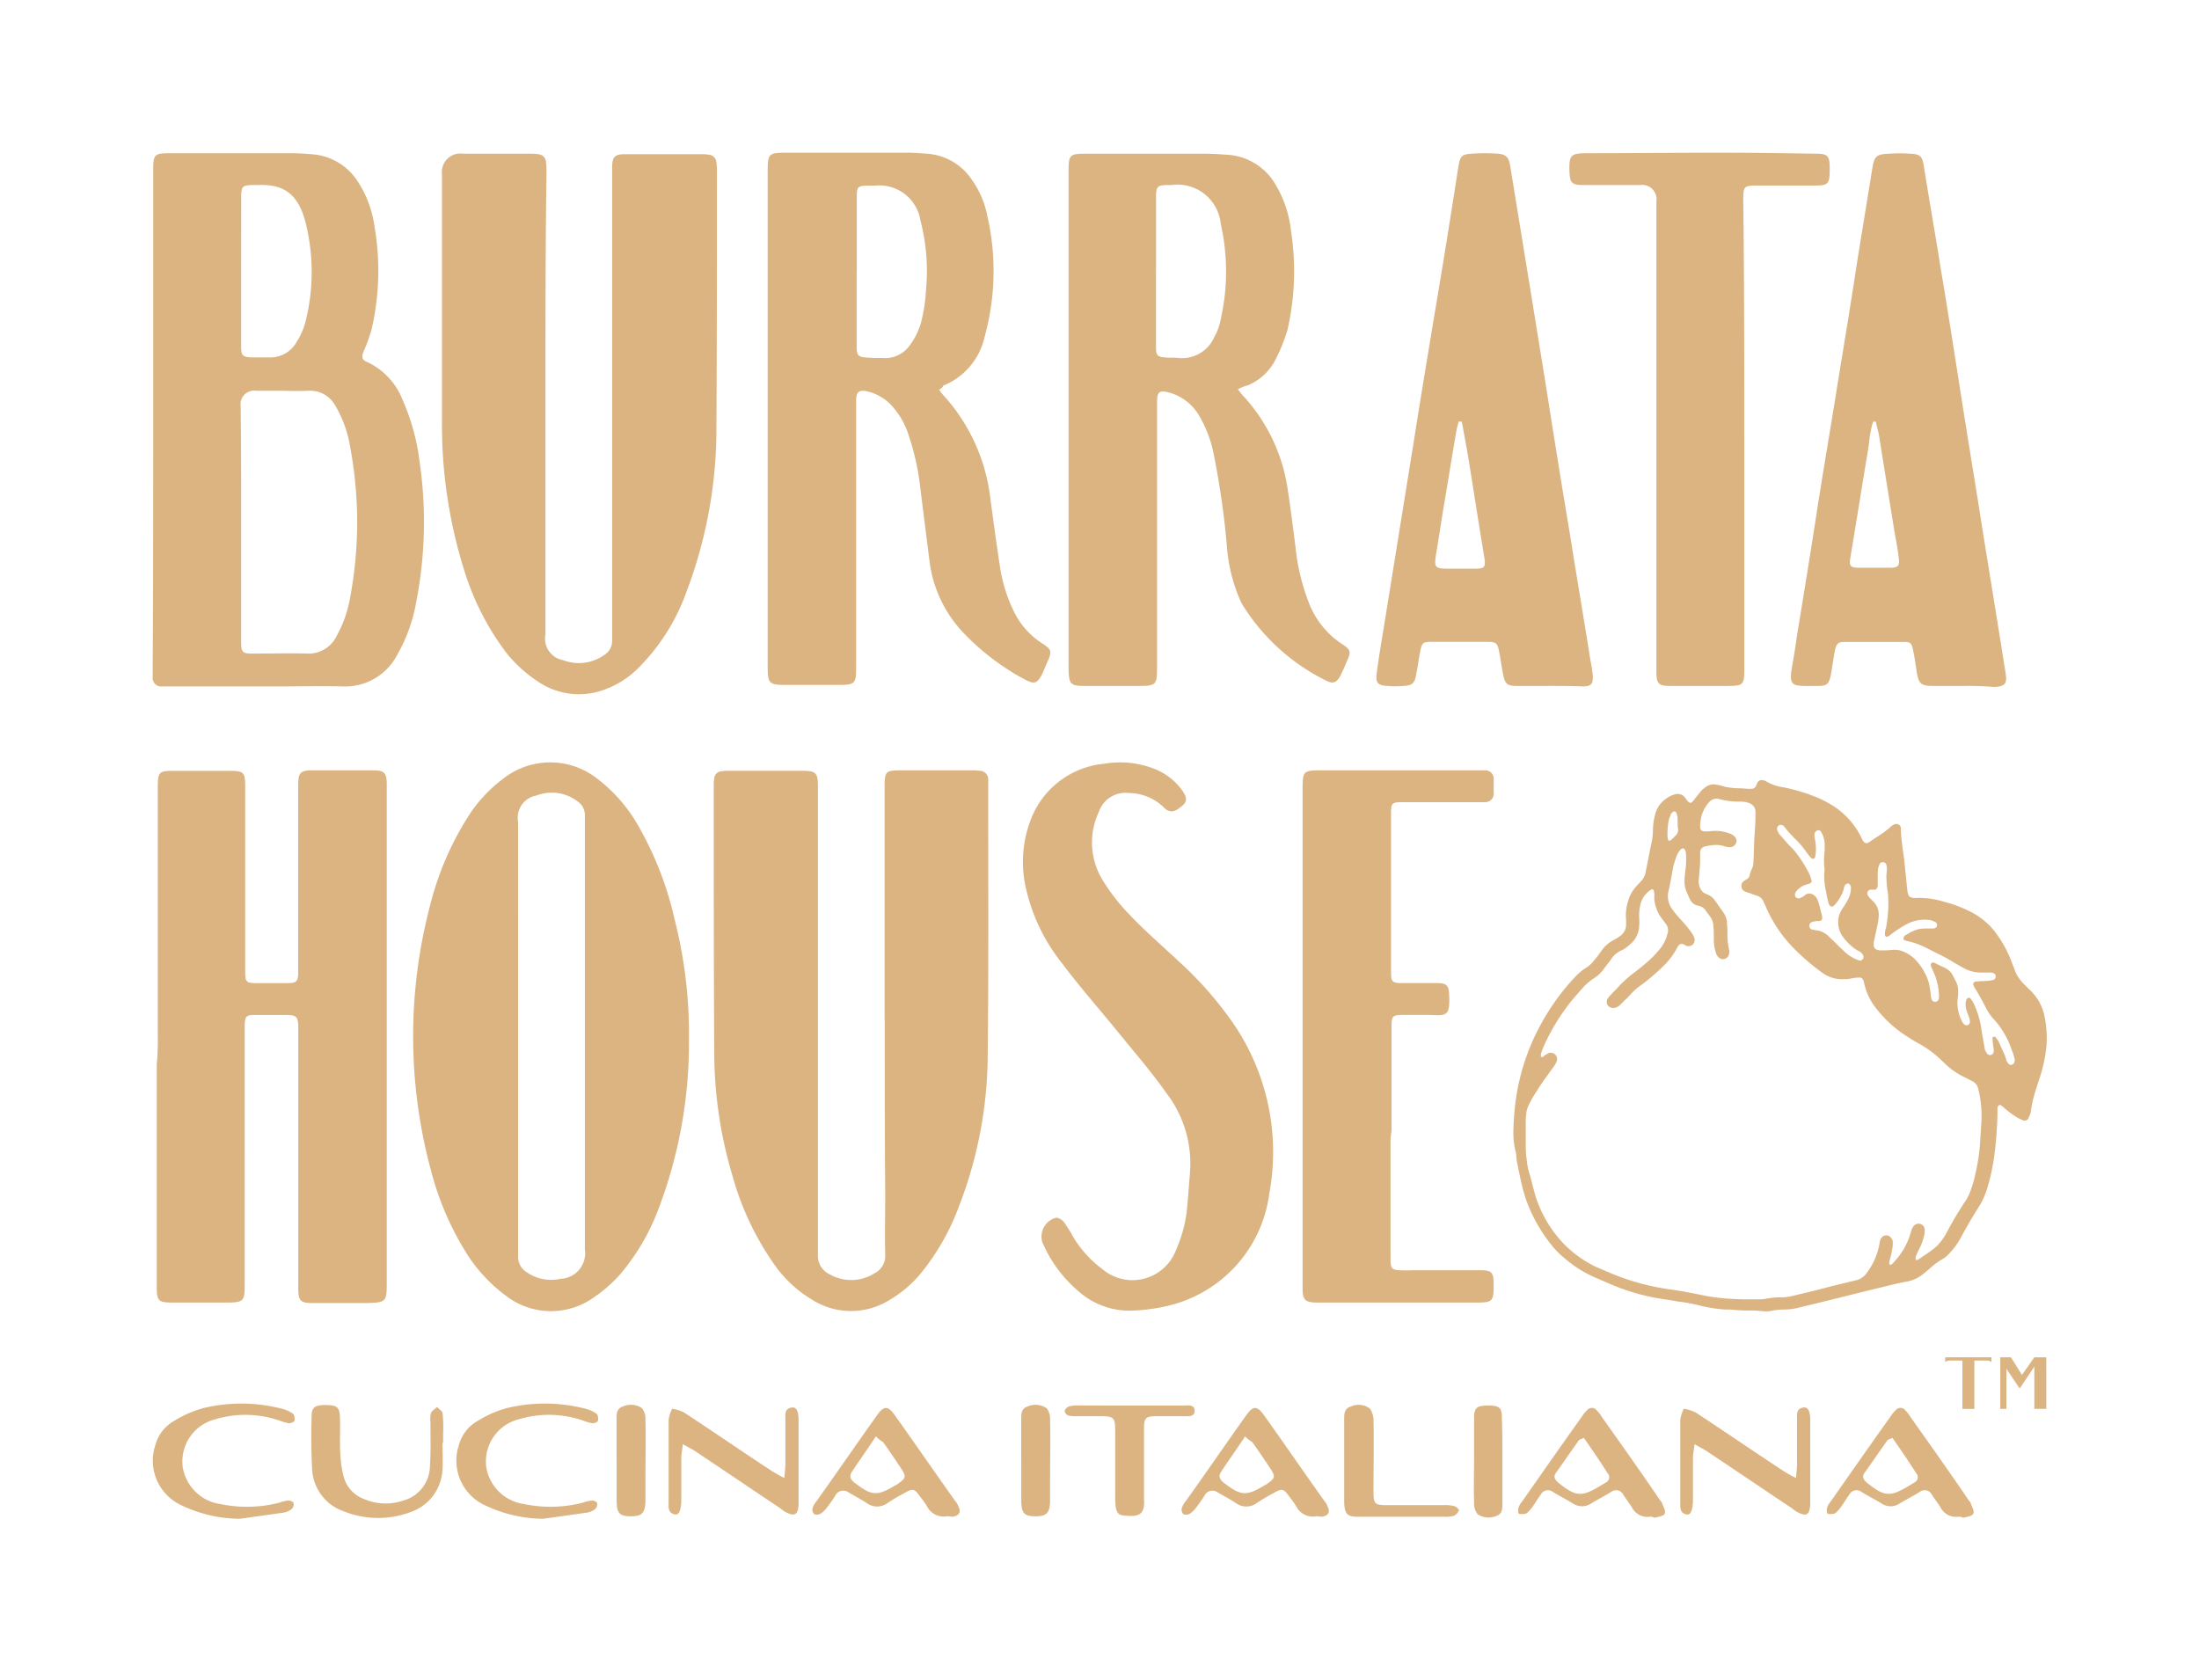 <svg xmlns="http://www.w3.org/2000/svg" id="Logo_Footer" data-name="Logo | Footer" width="144" height="110" viewBox="0 0 144 110"><g id="Logo" transform="translate(-970 -462)"><rect id="Container" width="144" height="110" transform="translate(970 462)" fill="none"></rect><g id="Logo-2" data-name="Logo" transform="translate(980 472)"><path id="Path_53" data-name="Path 53" d="M47.927,56.731V41.638c0-1.158.033-1.192,1.192-1.192h4.5a3.211,3.211,0,0,1,.563.033.552.552,0,0,1,.53.563v.364c0,5.925.033,11.849-.033,17.774a27.741,27.741,0,0,1-1.887,9.83,15.349,15.349,0,0,1-2.251,4.071,7.852,7.852,0,0,1-2.35,2.085A4.755,4.755,0,0,1,43.16,75.1a8.079,8.079,0,0,1-2.449-2.284,18.826,18.826,0,0,1-2.747-5.825,28.392,28.392,0,0,1-1.192-7.977c-.033-5.858-.033-11.684-.033-17.542a2.505,2.505,0,0,1,.033-.5.5.5,0,0,1,.463-.463,2.505,2.505,0,0,1,.5-.033h4.8c.894,0,1.026.132,1.026,1.026V72.155a1.336,1.336,0,0,0,.761,1.291,2.853,2.853,0,0,0,2.946-.066,1.272,1.272,0,0,0,.7-1.225c-.033-1.357,0-2.714,0-4.071-.033-3.773-.033-7.546-.033-11.353ZM.331,57.856V41.638c0-1.125.066-1.158,1.125-1.158H4.965c1.026,0,1.092.066,1.092,1.125V53.52c0,.827.033.861.861.861H8.8c.629,0,.728-.1.728-.761V41.439c0-.861.132-.993.993-.993H14.4c.794,0,.927.165.927.96V73.975c0,1.291-.033,1.324-1.357,1.357H10.525c-.861,0-.993-.132-.993-.993V57.194c-.033-.6-.1-.7-.7-.728H6.653c-.53,0-.6.1-.629.629V74.008c0,1.225-.033,1.291-1.258,1.291H1.324c-.96,0-1.059-.1-1.059-1.059V59.71a17.038,17.038,0,0,0,.066-1.854Zm34.786.43a30.579,30.579,0,0,1-1.986,10.856,14.411,14.411,0,0,1-2.515,4.3,9.074,9.074,0,0,1-1.688,1.489,4.817,4.817,0,0,1-5.693,0,10.334,10.334,0,0,1-2.615-2.747A19.3,19.3,0,0,1,18.2,66.561a33.6,33.6,0,0,1-.033-17.277,19.68,19.68,0,0,1,2.416-5.693,9.207,9.207,0,0,1,2.35-2.582,4.972,4.972,0,0,1,6.156-.033,10.188,10.188,0,0,1,2.714,3.111,21.922,21.922,0,0,1,2.35,6.024,30.446,30.446,0,0,1,.96,8.175ZM23.93,57.823V72.254a1.163,1.163,0,0,0,.563,1.059,2.793,2.793,0,0,0,2.218.43,1.673,1.673,0,0,0,1.589-1.92v-28.4a1.082,1.082,0,0,0-.5-.96,2.782,2.782,0,0,0-2.681-.364,1.471,1.471,0,0,0-1.192,1.721Zm57.128,7.05v7.745c.033.43.1.53.563.563a8.652,8.652,0,0,0,.927,0h4.369c.761,0,.894.132.894.927v.066c0,1.026-.066,1.125-1.092,1.125H76.126c-.629-.033-.794-.165-.827-.794V41.737c0-1.258.033-1.291,1.258-1.291H87.214a.547.547,0,0,1,.6.563V42a.552.552,0,0,1-.563.53H81.819c-.662,0-.728.066-.728.728v10.36c0,.7.066.761.794.761H84.07c.662,0,.794.132.827.761.066,1.456-.2,1.357-1.258,1.324H81.886c-.7,0-.761.066-.761.761v6.851a3.5,3.5,0,0,0-.066.794Zm-13.14,1.986a7.558,7.558,0,0,0-1.556-5.3c-.927-1.324-1.986-2.549-3.012-3.806-1.258-1.556-2.582-3.045-3.773-4.634a12.147,12.147,0,0,1-2.35-4.766,7.68,7.68,0,0,1,.232-4.568,5.708,5.708,0,0,1,4.865-3.773,6.128,6.128,0,0,1,3.078.265,4.109,4.109,0,0,1,2.019,1.489c.331.5.331.728-.033,1.026-.5.43-.827.463-1.225.033a3.327,3.327,0,0,0-2.251-.894A1.837,1.837,0,0,0,61.96,43.16a4.709,4.709,0,0,0,.2,4.4,13.086,13.086,0,0,0,1.754,2.284c1.026,1.092,2.184,2.085,3.277,3.111a23.859,23.859,0,0,1,3.244,3.608,14.908,14.908,0,0,1,2.681,11.618A8.7,8.7,0,0,1,66.4,75.531a12.091,12.091,0,0,1-2.449.3A5.033,5.033,0,0,1,60.6,74.538a8.686,8.686,0,0,1-2.35-3.211,1.28,1.28,0,0,1,.927-1.589.785.785,0,0,1,.5.3,9.343,9.343,0,0,1,.6.96,7.353,7.353,0,0,0,1.92,2.118,3.045,3.045,0,0,0,4.8-1.225,8.962,8.962,0,0,0,.761-3.045c.066-.662.1-1.324.165-1.986Zm-42.2-50.475V31.543a1.433,1.433,0,0,0,1.158,1.688,2.874,2.874,0,0,0,2.681-.331,1.1,1.1,0,0,0,.53-.927V.827c.033-.53.165-.7.728-.728h5.1a2.505,2.505,0,0,1,.5.033.539.539,0,0,1,.5.53,3.211,3.211,0,0,1,.033.563c0,5.527,0,11.055-.033,16.549a30.119,30.119,0,0,1-1.953,10.956,13.412,13.412,0,0,1-3.177,5.031,6.023,6.023,0,0,1-2.582,1.523,4.751,4.751,0,0,1-3.674-.463,8.942,8.942,0,0,1-2.383-2.085,17.566,17.566,0,0,1-2.78-5.494,31.8,31.8,0,0,1-1.423-9.665V1.423A1.214,1.214,0,0,1,20.322.066h4.3A4.006,4.006,0,0,1,25.254.1a.539.539,0,0,1,.5.53,4.889,4.889,0,0,1,.033.7C25.717,6.322,25.717,11.353,25.717,16.384ZM.033,17.41V1.258C.033.066.066.033,1.258.033H9.069c.43,0,.894.033,1.324.066a3.883,3.883,0,0,1,3.078,1.854A7.205,7.205,0,0,1,14.53,4.865a17.01,17.01,0,0,1-.2,6.719,10.9,10.9,0,0,1-.53,1.456c-.132.331-.1.53.232.662a4.536,4.536,0,0,1,2.317,2.449,14.3,14.3,0,0,1,1.125,4.071,27.233,27.233,0,0,1-.232,9.268,10.351,10.351,0,0,1-1.225,3.376,3.832,3.832,0,0,1-3.575,2.085c-1.423-.033-2.813,0-4.237,0H.6a.547.547,0,0,1-.6-.563v-.7C.033,28.2.033,22.8.033,17.41Zm5.759,6.752v7.811c0,.761.066.827.794.827,1.158,0,2.35-.033,3.508,0a2.041,2.041,0,0,0,1.953-1.158,7.983,7.983,0,0,0,.894-2.582,26.713,26.713,0,0,0,0-9.731,7.791,7.791,0,0,0-.993-2.78,1.872,1.872,0,0,0-1.754-.96c-.662.033-1.324,0-1.986,0H6.785a.893.893,0,0,0-1.026.993v.066c.033,2.515.033,5,.033,7.513Zm0-16.417v4.932c0,.629.1.7.7.728H7.613a1.968,1.968,0,0,0,1.82-1.026A4.5,4.5,0,0,0,10,11.088a13.312,13.312,0,0,0,0-6.553c-.53-2.052-1.655-2.482-3.144-2.416h-.2c-.794,0-.861.066-.861.827ZM51.5,15.523a4.161,4.161,0,0,0,.43.53,12.089,12.089,0,0,1,2.913,6.52c.2,1.489.4,2.979.629,4.468a10.122,10.122,0,0,0,.894,2.946,5.168,5.168,0,0,0,1.887,2.151c.629.4.629.53.331,1.225-.132.265-.232.563-.364.827-.3.563-.5.629-1.059.331-.3-.165-.629-.331-.927-.53a15.82,15.82,0,0,1-3.078-2.482,8.29,8.29,0,0,1-2.284-4.733l-.6-4.766a16.418,16.418,0,0,0-.861-3.773,5.1,5.1,0,0,0-1.125-1.787,3.141,3.141,0,0,0-1.523-.827c-.5-.1-.662.033-.7.5V33.595c0,1.192-.033,1.258-1.225,1.258h-3.31c-1.192,0-1.258-.066-1.258-1.291V1.225C40.281.066,40.314,0,41.505,0h7.877c.43,0,.894.033,1.324.066a3.835,3.835,0,0,1,2.946,1.721A6.01,6.01,0,0,1,54.646,4.1a16.138,16.138,0,0,1-.165,7.944,4.511,4.511,0,0,1-2.714,3.211c-.033.1-.1.165-.265.265Zm-5.4-7.811v5c0,.563.1.662.629.7.364.033.7.033,1.059.033a1.989,1.989,0,0,0,1.787-.827,4.8,4.8,0,0,0,.7-1.357,10.6,10.6,0,0,0,.364-2.284,13.1,13.1,0,0,0-.364-4.534,2.725,2.725,0,0,0-3.012-2.284H46.9c-.761,0-.794.066-.794.794V7.712ZM71.062,15.49a5.218,5.218,0,0,0,.5.6,11.454,11.454,0,0,1,2.747,5.858c.2,1.291.364,2.615.53,3.906a13.874,13.874,0,0,0,.894,3.674,5.613,5.613,0,0,0,2.151,2.648c.563.364.6.5.331,1.092-.132.331-.3.7-.463,1.026-.232.4-.463.5-.861.3a13.423,13.423,0,0,1-5.594-5.1,10.754,10.754,0,0,1-.96-3.806,54.584,54.584,0,0,0-.894-6.123,8.022,8.022,0,0,0-.96-2.416,3.305,3.305,0,0,0-1.854-1.423c-.7-.2-.861-.1-.861.629V33.628c0,1.258-.033,1.291-1.324,1.291H61c-.894,0-.993-.132-1.026-1.026V1.324c0-1.225.033-1.258,1.258-1.258h7.679c.463,0,.927.033,1.423.066a3.912,3.912,0,0,1,3.211,1.986A7.387,7.387,0,0,1,74.538,5.1a17.29,17.29,0,0,1-.232,6.52,11.776,11.776,0,0,1-.827,2.019,3.58,3.58,0,0,1-1.754,1.589,3.017,3.017,0,0,0-.662.265ZM65.7,7.745v5c0,.53.1.629.6.662.265.033.563,0,.861.033a2.291,2.291,0,0,0,2.35-1.357,3.666,3.666,0,0,0,.43-1.192,14.1,14.1,0,0,0,0-6.223,2.848,2.848,0,0,0-3.244-2.549h-.132c-.794,0-.861.066-.861.827v4.8Zm52.858,27.174h-1.986c-.761,0-.927-.132-1.059-.927-.066-.463-.132-.927-.232-1.39-.1-.5-.166-.563-.629-.563h-3.806c-.5,0-.6.1-.7.629s-.165,1.059-.265,1.589c-.132.563-.265.662-.827.662H108.2c-.861,0-.993-.165-.894-.993.132-.761.265-1.523.364-2.284.463-2.813.927-5.66,1.357-8.473.43-2.714.894-5.428,1.324-8.142.43-2.615.861-5.23,1.258-7.844.331-2.052.662-4.071.993-6.123.132-.827.265-.96,1.092-.993a10.209,10.209,0,0,1,1.423,0c.629.033.761.165.861.794.364,2.284.761,4.534,1.125,6.818.463,2.747.894,5.527,1.324,8.275s.894,5.527,1.324,8.275c.43,2.681.861,5.329,1.291,8.01l.3,1.887c.1.662-.066.827-.761.861a19.908,19.908,0,0,0-2.019-.066Zm-5.726-17.31h-.165a4.411,4.411,0,0,0-.165.629c-.066.331-.1.662-.132.96-.4,2.416-.794,4.865-1.192,7.282-.1.6-.033.7.629.7h1.887c.629,0,.728-.1.629-.761-.066-.6-.2-1.192-.3-1.82-.331-2.052-.662-4.1-.993-6.189Q112.932,18.055,112.833,17.608ZM91.418,34.919H89.3c-.6,0-.728-.132-.861-.7-.1-.5-.165-1.026-.265-1.523-.1-.563-.2-.662-.728-.662h-3.74c-.5,0-.6.066-.7.6-.1.5-.166,1.026-.265,1.523-.1.6-.265.728-.827.761a5.661,5.661,0,0,1-1.059,0c-.629-.033-.794-.2-.7-.861.132-.993.3-1.986.463-2.979l1.986-12.313c.53-3.376,1.092-6.719,1.655-10.1.43-2.549.827-5.1,1.225-7.646.132-.827.2-.927,1.026-.96a11.183,11.183,0,0,1,1.489,0c.6.033.794.2.894.794L89.8,6.421c.463,2.846.927,5.693,1.39,8.572.53,3.343,1.059,6.686,1.622,10.029.43,2.714.894,5.428,1.324,8.142.066.364.132.7.165,1.059.033.563-.1.728-.662.728-.761-.033-1.489-.033-2.218-.033Zm-5.693-17.31h-.2a4.84,4.84,0,0,0-.165.662c-.265,1.523-.5,3.045-.761,4.568-.2,1.158-.364,2.317-.563,3.475-.132.827-.066.927.761.927h1.688c.761,0,.827-.066.7-.827-.364-2.184-.7-4.4-1.059-6.587-.132-.761-.265-1.489-.4-2.218Zm18.5.861V33.694c0,1.192-.033,1.225-1.225,1.225H99.395c-.794,0-.927-.132-.927-.96V3.177a.936.936,0,0,0-1.059-1.059h-3.74c-.728,0-.861-.132-.894-.861C92.742.165,92.841.033,93.933.033c2.946,0,5.858-.033,8.8-.033,2.052,0,4.137.033,6.189.066.761,0,.894.132.894.927v.132c0,.927-.1,1.026-.993,1.026h-3.74c-.861,0-.927.033-.927.927.066,5.1.066,10.227.066,15.391ZM89.1,64.277a17.664,17.664,0,0,1,.166-2.284,14.4,14.4,0,0,1,1.556-4.766,14.869,14.869,0,0,1,2.317-3.244,3.5,3.5,0,0,1,.761-.629,1.934,1.934,0,0,0,.463-.43,7.27,7.27,0,0,0,.463-.6,2.291,2.291,0,0,1,.894-.794,2.226,2.226,0,0,0,.364-.232.886.886,0,0,0,.4-.761v-.3a3.04,3.04,0,0,1,.132-1.225,2.282,2.282,0,0,1,.5-.927c.1-.132.232-.232.331-.364a1.144,1.144,0,0,0,.331-.7c.132-.6.232-1.192.364-1.787a4.186,4.186,0,0,0,.1-.927,4.173,4.173,0,0,1,.132-.927,1.772,1.772,0,0,1,.7-1.059,1.68,1.68,0,0,1,.6-.3.584.584,0,0,1,.7.265c.066.066.1.132.165.2.1.1.2.132.3,0a.581.581,0,0,0,.132-.165c.132-.165.3-.364.43-.53a1.44,1.44,0,0,1,.232-.2.87.87,0,0,1,.794-.2,3.1,3.1,0,0,1,.53.132,5.052,5.052,0,0,0,.993.1c.2,0,.364.033.563.033h.1c.232,0,.3-.033.4-.232.033-.066.033-.1.066-.165a.314.314,0,0,1,.364-.165.47.47,0,0,1,.2.066,3.019,3.019,0,0,0,1.158.4,11.865,11.865,0,0,1,1.854.53,7.484,7.484,0,0,1,1.456.728,5.11,5.11,0,0,1,1.787,2.052.83.83,0,0,0,.132.232.226.226,0,0,0,.331.066.692.692,0,0,0,.2-.132c.165-.1.3-.2.463-.3a6.208,6.208,0,0,0,.794-.6.692.692,0,0,1,.2-.132.3.3,0,0,1,.463.232v.132c0,.4.066.761.1,1.125.066.43.132.894.165,1.324.066.53.1,1.059.165,1.556a.2.2,0,0,0,.033.132c.033.2.132.265.364.3h.132a5.393,5.393,0,0,1,1.92.265,7.67,7.67,0,0,1,1.456.53,4.749,4.749,0,0,1,2.019,1.688,7.649,7.649,0,0,1,.927,1.787c.066.165.132.331.2.53a2.568,2.568,0,0,0,.53.794l.4.4a3.223,3.223,0,0,1,.993,1.754,7.253,7.253,0,0,1,.132,1.887,9.919,9.919,0,0,1-.53,2.383c-.033.132-.1.3-.132.43a8.142,8.142,0,0,0-.364,1.489.623.623,0,0,1-.066.265c-.033.066-.066.165-.1.232a.271.271,0,0,1-.331.132c-.066-.033-.165-.066-.232-.1a5.286,5.286,0,0,1-1.026-.728c-.066-.066-.132-.1-.2-.165a.159.159,0,0,0-.2.066.248.248,0,0,0-.033.165v.3a24.943,24.943,0,0,1-.2,2.714,13.372,13.372,0,0,1-.5,2.284,4.924,4.924,0,0,1-.563,1.192c-.4.629-.761,1.258-1.125,1.92a4.711,4.711,0,0,1-.827,1.125,1.365,1.365,0,0,1-.43.331,4.963,4.963,0,0,0-.827.629c-.132.1-.265.232-.4.331a2.315,2.315,0,0,1-1.125.5c-.53.1-1.059.232-1.589.364-1.787.43-3.575.894-5.4,1.324a3.872,3.872,0,0,1-1.059.132,4.485,4.485,0,0,0-.662.066,1.8,1.8,0,0,1-.728.033c-.165,0-.331-.033-.5-.033-.4,0-.794,0-1.192-.033a5.363,5.363,0,0,0-.728-.033,9.568,9.568,0,0,1-1.655-.265,11.225,11.225,0,0,0-1.456-.265c-.53-.1-1.059-.165-1.589-.265a14.525,14.525,0,0,1-3.078-.993l-.7-.3a7.737,7.737,0,0,1-1.92-1.192,6.117,6.117,0,0,1-1.192-1.258,10.235,10.235,0,0,1-1.423-2.648,12.9,12.9,0,0,1-.4-1.523c-.066-.331-.132-.629-.2-.96-.033-.2-.033-.4-.066-.6a4.76,4.76,0,0,1-.166-1.225Zm15.788-19.462h0c.033-.463.066-.927.066-1.39v-.331a.611.611,0,0,0-.4-.5c-.066-.033-.132-.033-.2-.066a2.5,2.5,0,0,0-.5-.033,5.052,5.052,0,0,1-.993-.1c-.1-.033-.165-.033-.265-.066a.646.646,0,0,0-.7.232,2.193,2.193,0,0,0-.53,1.158,1.887,1.887,0,0,0-.033.43c0,.232.132.3.364.3h.1c.132,0,.232-.033.364-.033a2.516,2.516,0,0,1,1.092.165.687.687,0,0,1,.331.2.361.361,0,0,1,.1.43.439.439,0,0,1-.364.265h-.165c-.1-.033-.2-.033-.265-.066a1.767,1.767,0,0,0-.728-.066,3.345,3.345,0,0,0-.563.1.387.387,0,0,0-.265.364v.232a8.673,8.673,0,0,1-.033.927c-.033.232-.033.463-.066.7a1.088,1.088,0,0,0,.132.563.677.677,0,0,0,.265.265c.033.033.1.033.132.066a1.03,1.03,0,0,1,.53.4c.2.265.364.53.563.794a1.486,1.486,0,0,1,.232.6c0,.2.033.43.033.629a4.834,4.834,0,0,0,.1,1.192.459.459,0,0,1,0,.3.4.4,0,0,1-.662.232.594.594,0,0,1-.165-.232c-.033-.1-.066-.2-.1-.331a3.222,3.222,0,0,1-.066-.794,5.362,5.362,0,0,0-.033-.728,1,1,0,0,0-.165-.53c-.1-.165-.232-.3-.331-.463a.686.686,0,0,0-.43-.3c-.033,0-.066-.033-.132-.033a.767.767,0,0,1-.5-.463c-.066-.132-.1-.232-.165-.364a1.8,1.8,0,0,1-.166-.728,6.428,6.428,0,0,1,.066-.794,5.322,5.322,0,0,0,.033-1.026.624.624,0,0,0-.066-.265.146.146,0,0,0-.232-.066c-.066.033-.1.1-.132.132a1.342,1.342,0,0,0-.166.3,5.707,5.707,0,0,0-.232.7c-.1.563-.2,1.125-.331,1.688a1.419,1.419,0,0,0,.232,1.092,4.45,4.45,0,0,0,.364.463c.165.2.331.364.5.563a7.268,7.268,0,0,1,.463.6,1.223,1.223,0,0,1,.165.364.405.405,0,0,1-.463.463c-.066,0-.1-.033-.165-.066-.033-.033-.1-.033-.132-.066a.257.257,0,0,0-.265.066.692.692,0,0,0-.132.2A4.71,4.71,0,0,1,99,53.189a13.886,13.886,0,0,1-1.489,1.291,3.992,3.992,0,0,0-.794.7,3.12,3.12,0,0,1-.331.331l-.3.3a.721.721,0,0,1-.265.165.462.462,0,0,1-.5-.1.4.4,0,0,1-.033-.5,1.44,1.44,0,0,1,.2-.232c.165-.2.364-.364.53-.563a7.775,7.775,0,0,1,.96-.861,13.271,13.271,0,0,0,1.258-1.059c.2-.2.364-.4.53-.6a2.621,2.621,0,0,0,.43-.927.677.677,0,0,0-.132-.662l-.3-.4a2.465,2.465,0,0,1-.364-.794,2.037,2.037,0,0,1-.066-.629.917.917,0,0,0-.033-.3.112.112,0,0,0-.166-.1c-.033.033-.066.033-.1.066a1.533,1.533,0,0,0-.629.993,3.223,3.223,0,0,0-.066.794,2.831,2.831,0,0,1,0,.53,1.608,1.608,0,0,1-.5,1.125,3.505,3.505,0,0,1-.4.331,1.341,1.341,0,0,1-.3.165,1.635,1.635,0,0,0-.662.6c-.165.232-.364.463-.53.7a2.284,2.284,0,0,1-.6.53,3.514,3.514,0,0,0-.662.563c-.265.3-.563.629-.827.96a13.4,13.4,0,0,0-1.754,2.88c-.033.1-.1.232-.132.331-.033.066-.033.132-.066.2,0,.066-.033.165.033.2s.132-.033.166-.066a1.162,1.162,0,0,1,.265-.165.4.4,0,0,1,.463.066.41.41,0,0,1,.1.463,1.341,1.341,0,0,1-.165.3c-.132.2-.3.4-.43.6a13.393,13.393,0,0,0-.761,1.125,6.026,6.026,0,0,0-.5.894,1.387,1.387,0,0,0-.132.53,3.6,3.6,0,0,0-.033.6v1.589a6.968,6.968,0,0,0,.066.827,4.49,4.49,0,0,0,.2.96c.132.463.232.894.364,1.357a8.013,8.013,0,0,0,1.787,3.078,7.411,7.411,0,0,0,2.185,1.589l.7.3a15.66,15.66,0,0,0,4.038,1.158c.53.066,1.059.165,1.589.265l.993.2a15.69,15.69,0,0,0,2.482.2h.861a2.036,2.036,0,0,0,.43-.033,5.479,5.479,0,0,1,1.059-.1,3.005,3.005,0,0,0,.761-.1c.827-.2,1.688-.4,2.515-.629.563-.132,1.092-.265,1.655-.4a1.115,1.115,0,0,0,.563-.364,4.415,4.415,0,0,0,.927-2.085.588.588,0,0,1,.132-.331.387.387,0,0,1,.629.033.376.376,0,0,1,.1.265,2.036,2.036,0,0,1-.033.43,5.765,5.765,0,0,1-.165.728.729.729,0,0,0-.033.265c0,.033.066.066.1.066.033-.033.1-.066.132-.1.1-.1.165-.2.265-.3a4.62,4.62,0,0,0,.927-1.787,1.176,1.176,0,0,1,.132-.3.424.424,0,0,1,.463-.2.4.4,0,0,1,.3.4,1.358,1.358,0,0,1-.033.364,3.522,3.522,0,0,1-.3.827c-.066.132-.132.265-.2.43a.614.614,0,0,0-.066.232.122.122,0,0,0,.033.1.062.062,0,0,0,.1,0,1.161,1.161,0,0,0,.265-.165c.232-.165.463-.3.662-.463a3.52,3.52,0,0,0,.364-.3,3.767,3.767,0,0,0,.6-.827c.364-.7.761-1.357,1.192-2.019a2.975,2.975,0,0,0,.4-.794,6.343,6.343,0,0,0,.3-1.059,12.419,12.419,0,0,0,.3-1.887c.033-.53.066-1.026.1-1.556a7.434,7.434,0,0,0-.2-2.085.764.764,0,0,0-.43-.563c-.165-.066-.3-.165-.463-.232a4.713,4.713,0,0,1-1.258-.861c-.166-.165-.364-.331-.53-.5a6.872,6.872,0,0,0-1.125-.794c-.3-.165-.629-.364-.927-.563a7.768,7.768,0,0,1-1.953-1.787,3.885,3.885,0,0,1-.761-1.523c-.033-.1-.033-.165-.066-.265-.066-.2-.165-.265-.364-.232h-.165c-.1.033-.232.033-.331.066a3.6,3.6,0,0,1-.6.033,2.137,2.137,0,0,1-1.258-.43,13.724,13.724,0,0,1-1.688-1.423,8.868,8.868,0,0,1-2.052-3.012l-.1-.2a.646.646,0,0,0-.43-.4c-.2-.066-.364-.132-.563-.2a2.281,2.281,0,0,1-.265-.1.4.4,0,0,1-.033-.662c.066-.033.1-.066.165-.1a.419.419,0,0,0,.232-.331,1.614,1.614,0,0,1,.132-.364,1.057,1.057,0,0,0,.1-.463c.033-.563.033-1.092.066-1.622Zm8.639,2.648c0-.232.033-.4.033-.53a.916.916,0,0,0-.033-.3.21.21,0,0,0-.2-.165.2.2,0,0,0-.232.1,2.28,2.28,0,0,0-.1.265,2.344,2.344,0,0,0-.033.463v.6a.563.563,0,0,1-.033.232c-.033.066-.066.132-.165.132h-.2a.248.248,0,0,0-.232.4.878.878,0,0,0,.165.2l.232.232a1.21,1.21,0,0,1,.3.827,3.261,3.261,0,0,1-.066.563c-.066.364-.165.728-.232,1.092a.729.729,0,0,0-.033.265c0,.2.066.331.265.364a.42.42,0,0,0,.2.033h.331c.132,0,.3-.033.43-.033a1.488,1.488,0,0,1,.761.132,2.425,2.425,0,0,1,.761.53,3.746,3.746,0,0,1,.861,1.489,7.165,7.165,0,0,1,.132.827.966.966,0,0,0,.066.3.249.249,0,0,0,.43,0,.2.2,0,0,0,.033-.132.9.9,0,0,0,0-.3,4.1,4.1,0,0,0-.364-1.423c-.033-.1-.1-.2-.132-.3a.3.3,0,0,1-.033-.165.142.142,0,0,1,.132-.132.47.47,0,0,1,.2.066c.232.132.5.232.728.364a1.052,1.052,0,0,1,.331.331c.1.165.165.331.265.5a1.343,1.343,0,0,1,.132.629,2.505,2.505,0,0,1-.033.5,2.578,2.578,0,0,0,.3,1.489.487.487,0,0,0,.165.2.216.216,0,0,0,.3-.066.219.219,0,0,0,.033-.2.624.624,0,0,0-.066-.265c-.033-.132-.1-.232-.132-.364a1.232,1.232,0,0,1-.066-.6c.033-.1.033-.232.165-.265s.165.066.232.165a1.342,1.342,0,0,1,.166.3,5.669,5.669,0,0,1,.463,1.622c.066.4.132.761.2,1.158a.614.614,0,0,0,.066.232.723.723,0,0,0,.1.165.238.238,0,0,0,.43-.1c0-.066.033-.132,0-.2,0-.1-.033-.165-.033-.265s-.033-.2-.033-.3-.033-.2.066-.232.165.066.2.132a.721.721,0,0,1,.165.265c.1.232.232.5.331.728a1.867,1.867,0,0,1,.132.4.829.829,0,0,0,.132.232.229.229,0,0,0,.4-.1.365.365,0,0,0,0-.265,2.912,2.912,0,0,0-.165-.5,5.573,5.573,0,0,0-1.192-2.052,2.831,2.831,0,0,1-.5-.728c-.232-.43-.463-.894-.728-1.291l-.1-.2a.175.175,0,0,1,.132-.232c.1-.033.2,0,.3-.033a4.22,4.22,0,0,0,.629-.033c.066,0,.132-.033.2-.033a.242.242,0,0,0,.2-.232.221.221,0,0,0-.165-.232.563.563,0,0,0-.232-.033h-.5a2.354,2.354,0,0,1-1.324-.364c-.132-.066-.232-.132-.364-.2a12.3,12.3,0,0,0-1.125-.629l-.794-.4a5.181,5.181,0,0,0-1.258-.463.47.47,0,0,1-.2-.066c-.1-.033-.1-.132-.033-.232a.33.33,0,0,1,.165-.132,2.634,2.634,0,0,1,.827-.364,4.436,4.436,0,0,1,.662-.033h.3c.1-.033.2-.1.2-.2a.222.222,0,0,0-.132-.232c-.066-.033-.165-.066-.232-.1a2.227,2.227,0,0,0-.662-.033,2.483,2.483,0,0,0-.993.3,7.047,7.047,0,0,0-.827.53,1.835,1.835,0,0,0-.265.2c-.066.033-.165.1-.232.066-.1-.066-.066-.165-.066-.232a.979.979,0,0,1,.066-.331,8.5,8.5,0,0,0,.132-2.251,6.311,6.311,0,0,1-.1-1.059Zm-4.038-1.721v-.364a1.628,1.628,0,0,0-.132-.7l-.1-.2c-.066-.1-.132-.132-.232-.1a.3.3,0,0,0-.2.2c0,.066-.033.132,0,.2,0,.066.033.165.033.232a3.117,3.117,0,0,1,.033.96c0,.066-.033.1-.033.165a.142.142,0,0,1-.232.066l-.1-.1c-.066-.066-.1-.132-.166-.2a5.654,5.654,0,0,0-.7-.861,9.021,9.021,0,0,1-.761-.827.4.4,0,0,0-.165-.165.246.246,0,0,0-.364.232.47.47,0,0,0,.066.2.594.594,0,0,0,.165.232c.132.165.265.3.4.463.165.2.364.364.53.563a7.967,7.967,0,0,1,.993,1.589l.1.3a.175.175,0,0,1-.132.232c-.066.033-.132.033-.2.066a1.279,1.279,0,0,0-.629.4.724.724,0,0,0-.1.165.25.25,0,0,0,.033.265.257.257,0,0,0,.265.066l.2-.1a.722.722,0,0,0,.165-.132.5.5,0,0,1,.563.033.667.667,0,0,1,.232.3l.1.3c.066.2.1.43.165.629,0,.066.033.1.033.165.033.2-.033.3-.232.3a.916.916,0,0,0-.3.033.358.358,0,0,0-.232.1.26.26,0,0,0,0,.364.253.253,0,0,0,.165.066c.066,0,.1.033.165.033a1.391,1.391,0,0,1,.861.4l.2.2c.265.232.5.5.761.728a2.67,2.67,0,0,0,.794.563c.1.033.165.066.265.1a.235.235,0,0,0,.265-.232.409.409,0,0,0-.132-.265.721.721,0,0,0-.265-.165,3.3,3.3,0,0,1-.927-.861,1.562,1.562,0,0,1-.331-.993,1.344,1.344,0,0,1,.165-.7,2.227,2.227,0,0,1,.232-.364c.066-.132.165-.265.232-.4a1.538,1.538,0,0,0,.2-.761v-.1c-.033-.1-.1-.2-.166-.2a.222.222,0,0,0-.232.132.47.47,0,0,0-.066.2,1.614,1.614,0,0,1-.132.364,2.839,2.839,0,0,1-.43.662l-.1.1a.172.172,0,0,1-.265-.033.632.632,0,0,1-.1-.265,4.256,4.256,0,0,1-.132-.629,4.085,4.085,0,0,1-.1-1.423,5.046,5.046,0,0,1,0-1.225Zm-9.632-1.82h0v-.4c-.033-.1-.033-.165-.066-.265-.066-.132-.165-.165-.265-.066-.066.066-.132.1-.132.2a1.866,1.866,0,0,0-.132.4,5.011,5.011,0,0,0-.066.993c0,.066.033.132.033.2s.066.066.132.066c.033-.033.066-.033.1-.066l.3-.3a.528.528,0,0,0,.132-.4,1.484,1.484,0,0,1-.033-.364Z" fill="#dbb482"></path><path id="Path_54" data-name="Path 54" d="M107.613,252.352c.033-.43.066-.7.066-.96v-2.846c0-.331-.066-.728.4-.794.3-.066.463.2.463.827v5.4a1.612,1.612,0,0,1-.033.4c-.066.364-.265.463-.629.3a1.778,1.778,0,0,1-.53-.331c-1.887-1.258-3.74-2.515-5.627-3.773-.2-.132-.43-.232-.761-.43-.033.4-.1.629-.1.861v2.913c-.033.6-.165.894-.43.827-.463-.1-.4-.5-.4-.794v-5.362a2.037,2.037,0,0,1,.232-.761,2.566,2.566,0,0,1,.761.232c1.92,1.258,3.839,2.582,5.759,3.839a8.285,8.285,0,0,0,.827.463ZM76.2,254.867a1.221,1.221,0,0,1-1.324-.662c-.132-.2-.265-.4-.4-.563-.43-.6-.5-.629-1.125-.265a11.162,11.162,0,0,0-1.059.629,1.142,1.142,0,0,1-1.357,0c-.4-.265-.794-.463-1.192-.7a.579.579,0,0,0-.861.2c-.165.265-.331.5-.53.761a1.77,1.77,0,0,1-.43.43.5.5,0,0,1-.43.033.413.413,0,0,1-.1-.4,1.3,1.3,0,0,1,.265-.463c1.324-1.854,2.615-3.74,3.939-5.594.463-.662.728-.662,1.192,0,1.324,1.854,2.615,3.74,3.939,5.594a1.1,1.1,0,0,1,.2.331c.2.4.066.629-.364.7-.1,0-.265-.033-.364-.033Zm-4.667-5.23c-.563.861-1.092,1.589-1.589,2.35-.165.265-.066.463.165.662,1.158.894,1.489.927,2.747.166a.692.692,0,0,0,.2-.132c.43-.3.463-.43.165-.894-.4-.6-.794-1.192-1.225-1.787a2.242,2.242,0,0,1-.463-.364ZM98.015,254.9a1.137,1.137,0,0,1-1.158-.629c-.165-.265-.4-.563-.563-.827a.524.524,0,0,0-.794-.165c-.43.265-.894.5-1.324.761a1.052,1.052,0,0,1-1.158,0c-.43-.265-.894-.5-1.324-.761a.524.524,0,0,0-.794.165c-.2.265-.364.563-.563.827a2.079,2.079,0,0,1-.364.4.833.833,0,0,1-.5.033c-.066-.033-.066-.265-.033-.4a1.239,1.239,0,0,1,.232-.4c1.324-1.887,2.615-3.74,3.939-5.594a1.593,1.593,0,0,1,.3-.364.4.4,0,0,1,.662,0,2.126,2.126,0,0,1,.331.43c1.291,1.82,2.582,3.641,3.839,5.494a.457.457,0,0,1,.1.132c.066.232.265.53.165.7-.066.165-.43.2-.662.265a.544.544,0,0,0-.331-.066Zm-4.3-5.163c-.2.1-.3.1-.331.165-.5.7-.993,1.423-1.489,2.118-.2.265-.066.463.166.662,1.158.927,1.523.927,2.78.166.1-.066.232-.132.331-.2a.377.377,0,0,0,.1-.6c-.5-.794-1.026-1.556-1.556-2.317Zm-74.736.331c0,.563.033,1.125,0,1.688a3.1,3.1,0,0,1-2.118,2.846,6.029,6.029,0,0,1-4.369-.066,3.068,3.068,0,0,1-2.052-2.747c-.066-1.158-.066-2.317-.033-3.475,0-.563.2-.7.761-.728h.3c.629.033.761.165.794.794.033.861-.033,1.688.033,2.549a6.727,6.727,0,0,0,.232,1.423,2.13,2.13,0,0,0,1.324,1.39,3.562,3.562,0,0,0,2.549.1,2.374,2.374,0,0,0,1.754-2.284c.066-.96.033-1.887.033-2.846a1.758,1.758,0,0,1,.033-.6c.066-.165.265-.265.4-.4.132.132.331.265.364.4a9.752,9.752,0,0,1,.033,1.39v.53a.029.029,0,0,1-.033.033ZM5.67,255.033a8.978,8.978,0,0,1-3.74-.861A3.218,3.218,0,0,1,.176,250.2a2.574,2.574,0,0,1,1.192-1.556,7.322,7.322,0,0,1,1.953-.861,10.622,10.622,0,0,1,5.1.033,2.223,2.223,0,0,1,.761.331c.1.066.132.331.1.463-.033.1-.232.165-.364.165a2.759,2.759,0,0,1-.5-.132,6.835,6.835,0,0,0-4.3-.132,2.852,2.852,0,0,0-2.151,3.144,2.913,2.913,0,0,0,2.482,2.416,8.5,8.5,0,0,0,3.873-.1,1.934,1.934,0,0,1,.6-.132c.1,0,.3.1.3.165a.426.426,0,0,1-.132.4,1.2,1.2,0,0,1-.563.232c-.927.132-1.887.265-2.846.4Zm58.253-7.414h3.542c.3,0,.794-.1.761.364,0,.4-.463.331-.761.331H65.777c-.761,0-.861.1-.861.827v4.667c.066,1.026-.43,1.125-1.423.993-.3-.033-.4-.3-.43-.563a5.859,5.859,0,0,1-.033-.761V249.34c0-.96-.066-1.026-1.059-1.026H60.514a2.846,2.846,0,0,1-.53-.033.4.4,0,0,1-.265-.3c0-.1.165-.265.265-.3a1.834,1.834,0,0,1,.6-.066ZM81.863,254.9H78.95c-.728,0-.894-.165-.927-.927v-5.461c0-.331,0-.7.43-.827a1.227,1.227,0,0,1,1.258.132,1.382,1.382,0,0,1,.232.761c.033,1.423,0,2.813,0,4.237v.463c0,.794.1.861.894.861h3.707a2.477,2.477,0,0,1,.7.066.6.6,0,0,1,.3.265.706.706,0,0,1-.331.364,1.833,1.833,0,0,1-.6.066Zm-24.989-3.707v-2.681c0-.331,0-.7.4-.827a1.3,1.3,0,0,1,1.258.1,1.1,1.1,0,0,1,.232.761c.033,1.291,0,2.615,0,3.906v1.456c-.033.761-.232.96-.96.96s-.894-.2-.927-.927v-2.747Zm31.51.066v2.78c0,.3,0,.662-.364.794a1.3,1.3,0,0,1-1.258-.1,1.1,1.1,0,0,1-.232-.761c-.033-.993,0-1.986,0-3.012v-2.549c0-.662.2-.794.927-.794s.894.132.894.827C88.383,249.373,88.383,250.333,88.383,251.259Zm-62.837,3.773a8.978,8.978,0,0,1-3.74-.861,3.218,3.218,0,0,1-1.754-3.972,2.574,2.574,0,0,1,1.192-1.556,7.322,7.322,0,0,1,1.953-.861,10.622,10.622,0,0,1,5.1.033,2.223,2.223,0,0,1,.761.331c.1.066.132.331.1.463-.033.1-.232.165-.364.165a2.759,2.759,0,0,1-.5-.132,6.835,6.835,0,0,0-4.3-.132,2.852,2.852,0,0,0-2.151,3.144,2.913,2.913,0,0,0,2.482,2.416,8.5,8.5,0,0,0,3.873-.1,1.934,1.934,0,0,1,.6-.132c.1,0,.3.1.3.165a.426.426,0,0,1-.132.4,1.2,1.2,0,0,1-.563.232c-.927.132-1.887.265-2.846.4Zm4.829-3.839v-2.681c0-.331,0-.7.4-.827a1.3,1.3,0,0,1,1.258.1,1.1,1.1,0,0,1,.232.761c.033,1.291,0,2.615,0,3.906v1.456c-.033.761-.232.96-.96.96s-.894-.2-.927-.927v-2.747Zm10.989,1.158c.033-.43.066-.7.066-.96v-2.846c0-.331-.066-.728.4-.794.3-.066.463.2.463.827v5.4a1.612,1.612,0,0,1-.033.4c-.066.364-.265.463-.629.3a1.778,1.778,0,0,1-.53-.331c-1.887-1.258-3.74-2.515-5.627-3.773-.2-.132-.43-.232-.761-.43-.033.4-.1.629-.1.861v2.913c-.033.6-.165.894-.43.827-.463-.1-.4-.5-.4-.794v-5.362a2.037,2.037,0,0,1,.232-.761,2.566,2.566,0,0,1,.761.232c1.92,1.258,3.839,2.582,5.759,3.839a8.283,8.283,0,0,0,.827.463Zm10.658,2.515a1.221,1.221,0,0,1-1.324-.662c-.132-.2-.265-.4-.4-.563-.43-.6-.5-.629-1.125-.265a11.163,11.163,0,0,0-1.059.629,1.142,1.142,0,0,1-1.357,0c-.4-.265-.794-.463-1.192-.7a.579.579,0,0,0-.861.2c-.165.265-.331.5-.53.761a1.77,1.77,0,0,1-.43.43.5.5,0,0,1-.43.033.413.413,0,0,1-.1-.4,1.3,1.3,0,0,1,.265-.463c1.324-1.854,2.615-3.74,3.939-5.594.463-.662.728-.662,1.192,0,1.324,1.854,2.615,3.74,3.939,5.594a1.1,1.1,0,0,1,.2.331c.2.4.066.629-.364.7-.1,0-.265-.033-.364-.033Zm-4.667-5.23c-.563.861-1.092,1.589-1.589,2.35-.165.265-.066.463.165.662,1.158.894,1.489.927,2.747.166a.692.692,0,0,0,.2-.132c.43-.3.463-.43.165-.894-.4-.6-.794-1.192-1.225-1.787a2.242,2.242,0,0,1-.463-.364Zm70.867,5.263a1.137,1.137,0,0,1-1.158-.629c-.165-.265-.4-.563-.563-.827a.524.524,0,0,0-.794-.165c-.43.265-.894.5-1.324.761a1.052,1.052,0,0,1-1.158,0c-.43-.265-.894-.5-1.324-.761a.524.524,0,0,0-.794.165c-.2.265-.364.563-.563.827a2.08,2.08,0,0,1-.364.4.833.833,0,0,1-.5.033c-.066-.033-.066-.265-.033-.4a1.239,1.239,0,0,1,.232-.4c1.324-1.887,2.615-3.74,3.939-5.594a1.593,1.593,0,0,1,.3-.364.4.4,0,0,1,.662,0,2.126,2.126,0,0,1,.331.43c1.291,1.82,2.582,3.641,3.839,5.494a.457.457,0,0,1,.1.132c.066.232.265.53.165.7-.066.165-.43.2-.662.265a.544.544,0,0,0-.331-.066Zm-4.3-5.163c-.2.1-.3.1-.331.165-.5.7-.993,1.423-1.489,2.118-.2.265-.066.463.165.662,1.158.927,1.523.927,2.78.166.1-.066.232-.132.331-.2a.377.377,0,0,0,.1-.6c-.5-.794-1.026-1.556-1.556-2.317Z" transform="translate(0 -165.574)" fill="#dbb482"></path><path id="Path_55" data-name="Path 55" d="M357.67,238.648a.513.513,0,0,0-.311-.1h-.809v3.166h-.782v-3.166h-.809a.523.523,0,0,0-.32.1v-.31h3.03Zm3.59,3.064h-.782v-2.766l-.96,1.434-.871-1.292v2.624h-.4v-3.374h.7l.72,1.154.809-1.154h.782Z" transform="translate(-237.26 -159.452)" fill="#dbb482"></path></g></g></svg>